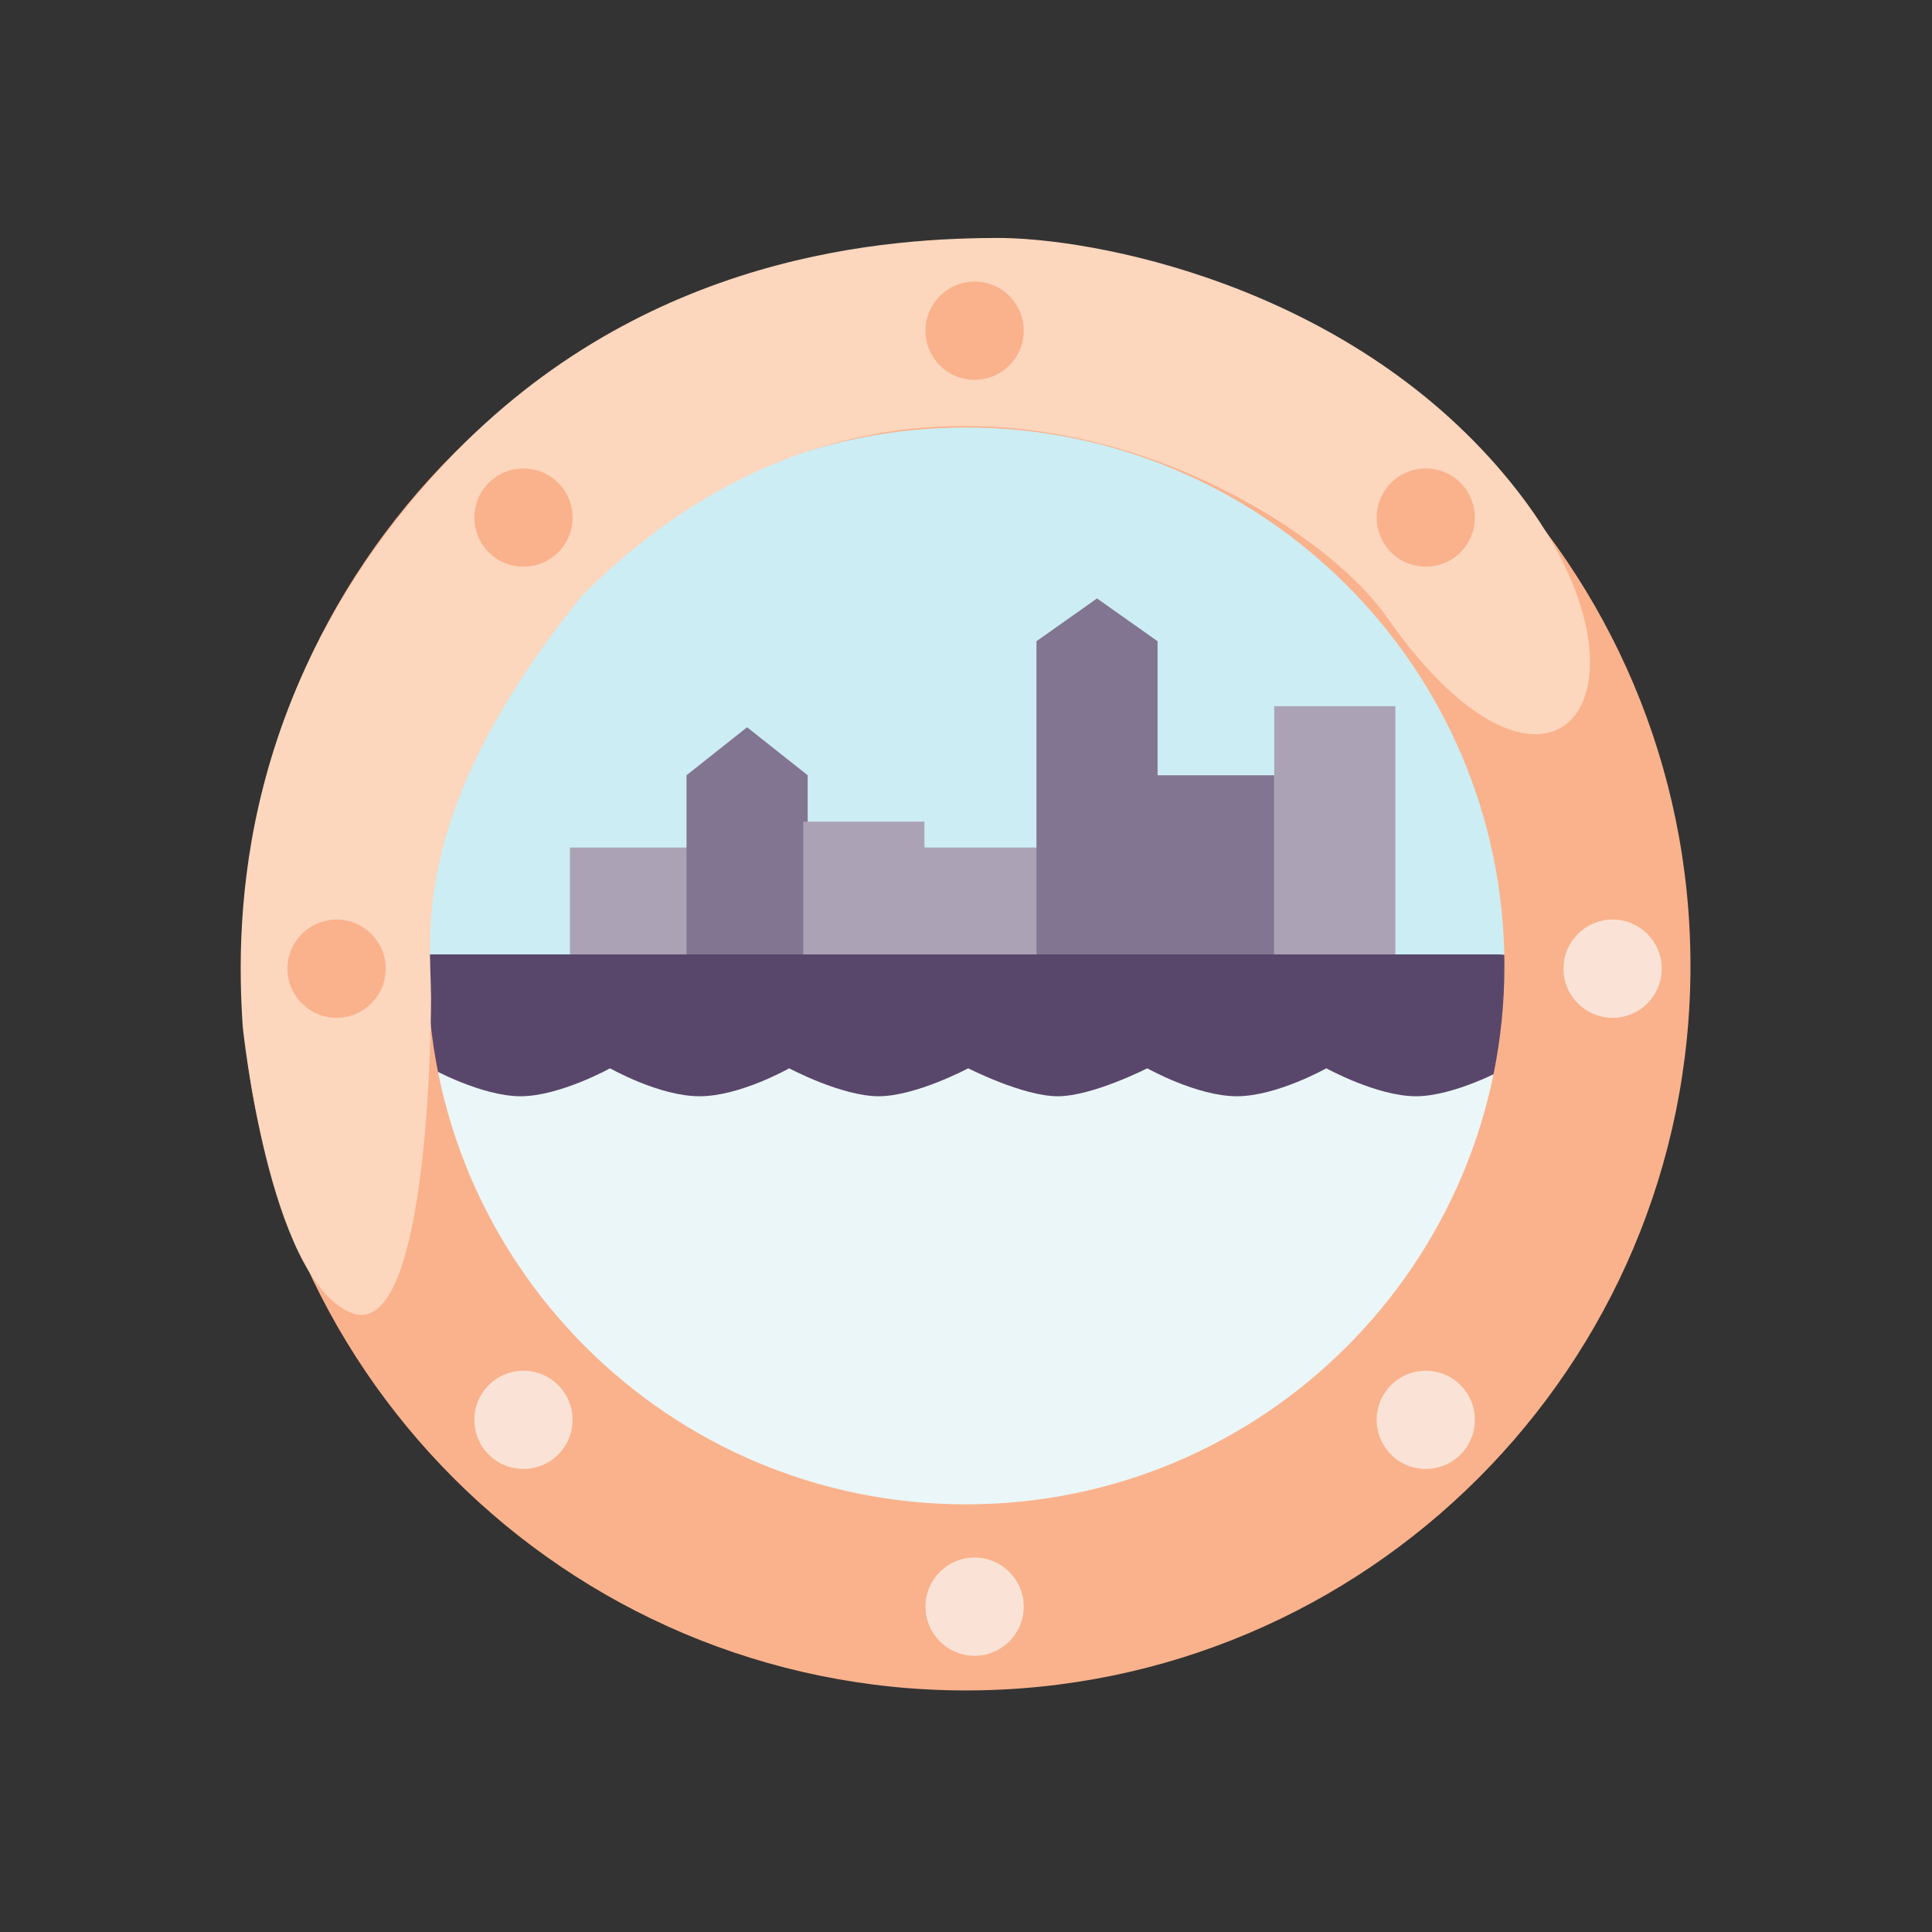 <svg width="64" height="64" viewBox="0 0 64 64" fill="none" xmlns="http://www.w3.org/2000/svg">
<rect x="0" y="0" width="64" height="64" fill="#333333" stroke="none"/>
<g clip-path="url(#clip0_971_37260)">
<ellipse cx="33.173" cy="33.147" rx="20.777" ry="20.777" fill="#CCEDF3"/>
<path d="M18.879 28.076V32.089H22.891V28.076H18.879Z" fill="#ABA3B5"/>
<path d="M22.742 25.681V32.089H26.755V25.681L24.748 24.091L22.742 25.681Z" fill="#827591"/>
<path d="M26.609 27.218V32.089H30.622V27.218H26.609Z" fill="#ABA3B5"/>
<path d="M30.473 28.076V32.089H34.485V28.076H30.473Z" fill="#ABA3B5"/>
<path d="M42.211 23.394V32.089H46.223V23.394H42.211Z" fill="#ABA3B5"/>
<path d="M34.334 21.242V32.089H38.346V21.242L36.34 19.824L34.334 21.242Z" fill="#827591"/>
<path d="M38.197 25.682V32.089H42.209V25.682H38.197Z" fill="#827591"/>
<path d="M13.334 31.616H49.658C50.214 31.616 50.664 32.066 50.664 32.622V46.065L32.705 53.17L13.334 46.065V31.616Z" fill="#59476B"/>
<path d="M14.277 35.389C14.277 35.389 15.95 36.315 17.243 36.315C18.537 36.315 20.209 35.389 20.209 35.389C20.209 35.389 21.834 36.315 23.175 36.315C24.516 36.315 26.141 35.389 26.141 35.389C26.141 35.389 27.882 36.315 29.107 36.315C30.332 36.315 32.073 35.389 32.073 35.389C32.073 35.389 33.888 36.315 35.038 36.315C36.188 36.315 38.004 35.389 38.004 35.389C38.004 35.389 39.65 36.315 40.97 36.315C42.291 36.315 43.936 35.389 43.936 35.389C43.936 35.389 45.615 36.315 46.902 36.315C48.188 36.315 49.868 35.389 49.868 35.389V47.02L31.888 50.788L14.277 47.675V35.389Z" fill="#EBF6F8"/>
<path fill-rule="evenodd" clip-rule="evenodd" d="M32 55.998C45.255 55.998 55.999 45.253 55.999 31.998C55.999 18.743 45.255 7.998 32 7.998C18.745 7.998 8 18.743 8 31.998C8 45.253 18.745 55.998 32 55.998ZM32 49.834C41.85 49.834 49.836 41.848 49.836 31.998C49.836 22.147 41.85 14.162 32 14.162C22.15 14.162 14.164 22.147 14.164 31.998C14.164 41.848 22.15 49.834 32 49.834Z" fill="#FAB28C"/>
<path d="M19.289 19.724C30.24 8.774 43.231 16.562 45.904 20.396C51.37 28.239 55.432 22.985 50.342 16.357C45.251 9.73 36.808 7.947 33.223 7.883C29.584 7.874 21.376 8.301 14.787 15.292C7.87 22.632 7.791 30.357 8.042 34.023C8.042 34.023 8.896 42.325 11.603 43.477C14.311 44.628 14.279 33.042 14.279 33.042C14.274 30.962 13.514 26.882 19.289 19.724Z" fill="#FCD6BD"/>
<ellipse cx="32.285" cy="10.955" rx="1.627" ry="1.627" fill="#FAB28C"/>
<ellipse cx="11.15" cy="32.089" rx="1.627" ry="1.627" transform="rotate(-90 11.15 32.089)" fill="#FAB28C"/>
<ellipse cx="32.285" cy="53.223" rx="1.627" ry="1.627" fill="#FAE3D6"/>
<ellipse cx="53.42" cy="32.089" rx="1.627" ry="1.627" transform="rotate(-90 53.42 32.089)" fill="#FAE3D6"/>
<circle cx="1.627" cy="1.627" r="1.627" transform="matrix(-0.707 -0.707 0.707 -0.707 17.34 49.335)" fill="#FAE3D6"/>
<circle cx="1.627" cy="1.627" r="1.627" transform="matrix(-0.707 -0.707 0.707 -0.707 47.23 19.445)" fill="#FAB28C"/>
<circle cx="1.627" cy="1.627" r="1.627" transform="matrix(-0.707 0.707 -0.707 -0.707 49.531 47.034)" fill="#FAE3D6"/>
<circle cx="1.627" cy="1.627" r="1.627" transform="matrix(-0.707 0.707 -0.707 -0.707 19.641 17.145)" fill="#FAB28C"/>
</g>
<defs>
<clipPath id="clip0_971_37260">
<rect width="64" height="64" fill="white" transform="translate(0 -0.001)"/>
</clipPath>
</defs>
</svg>
